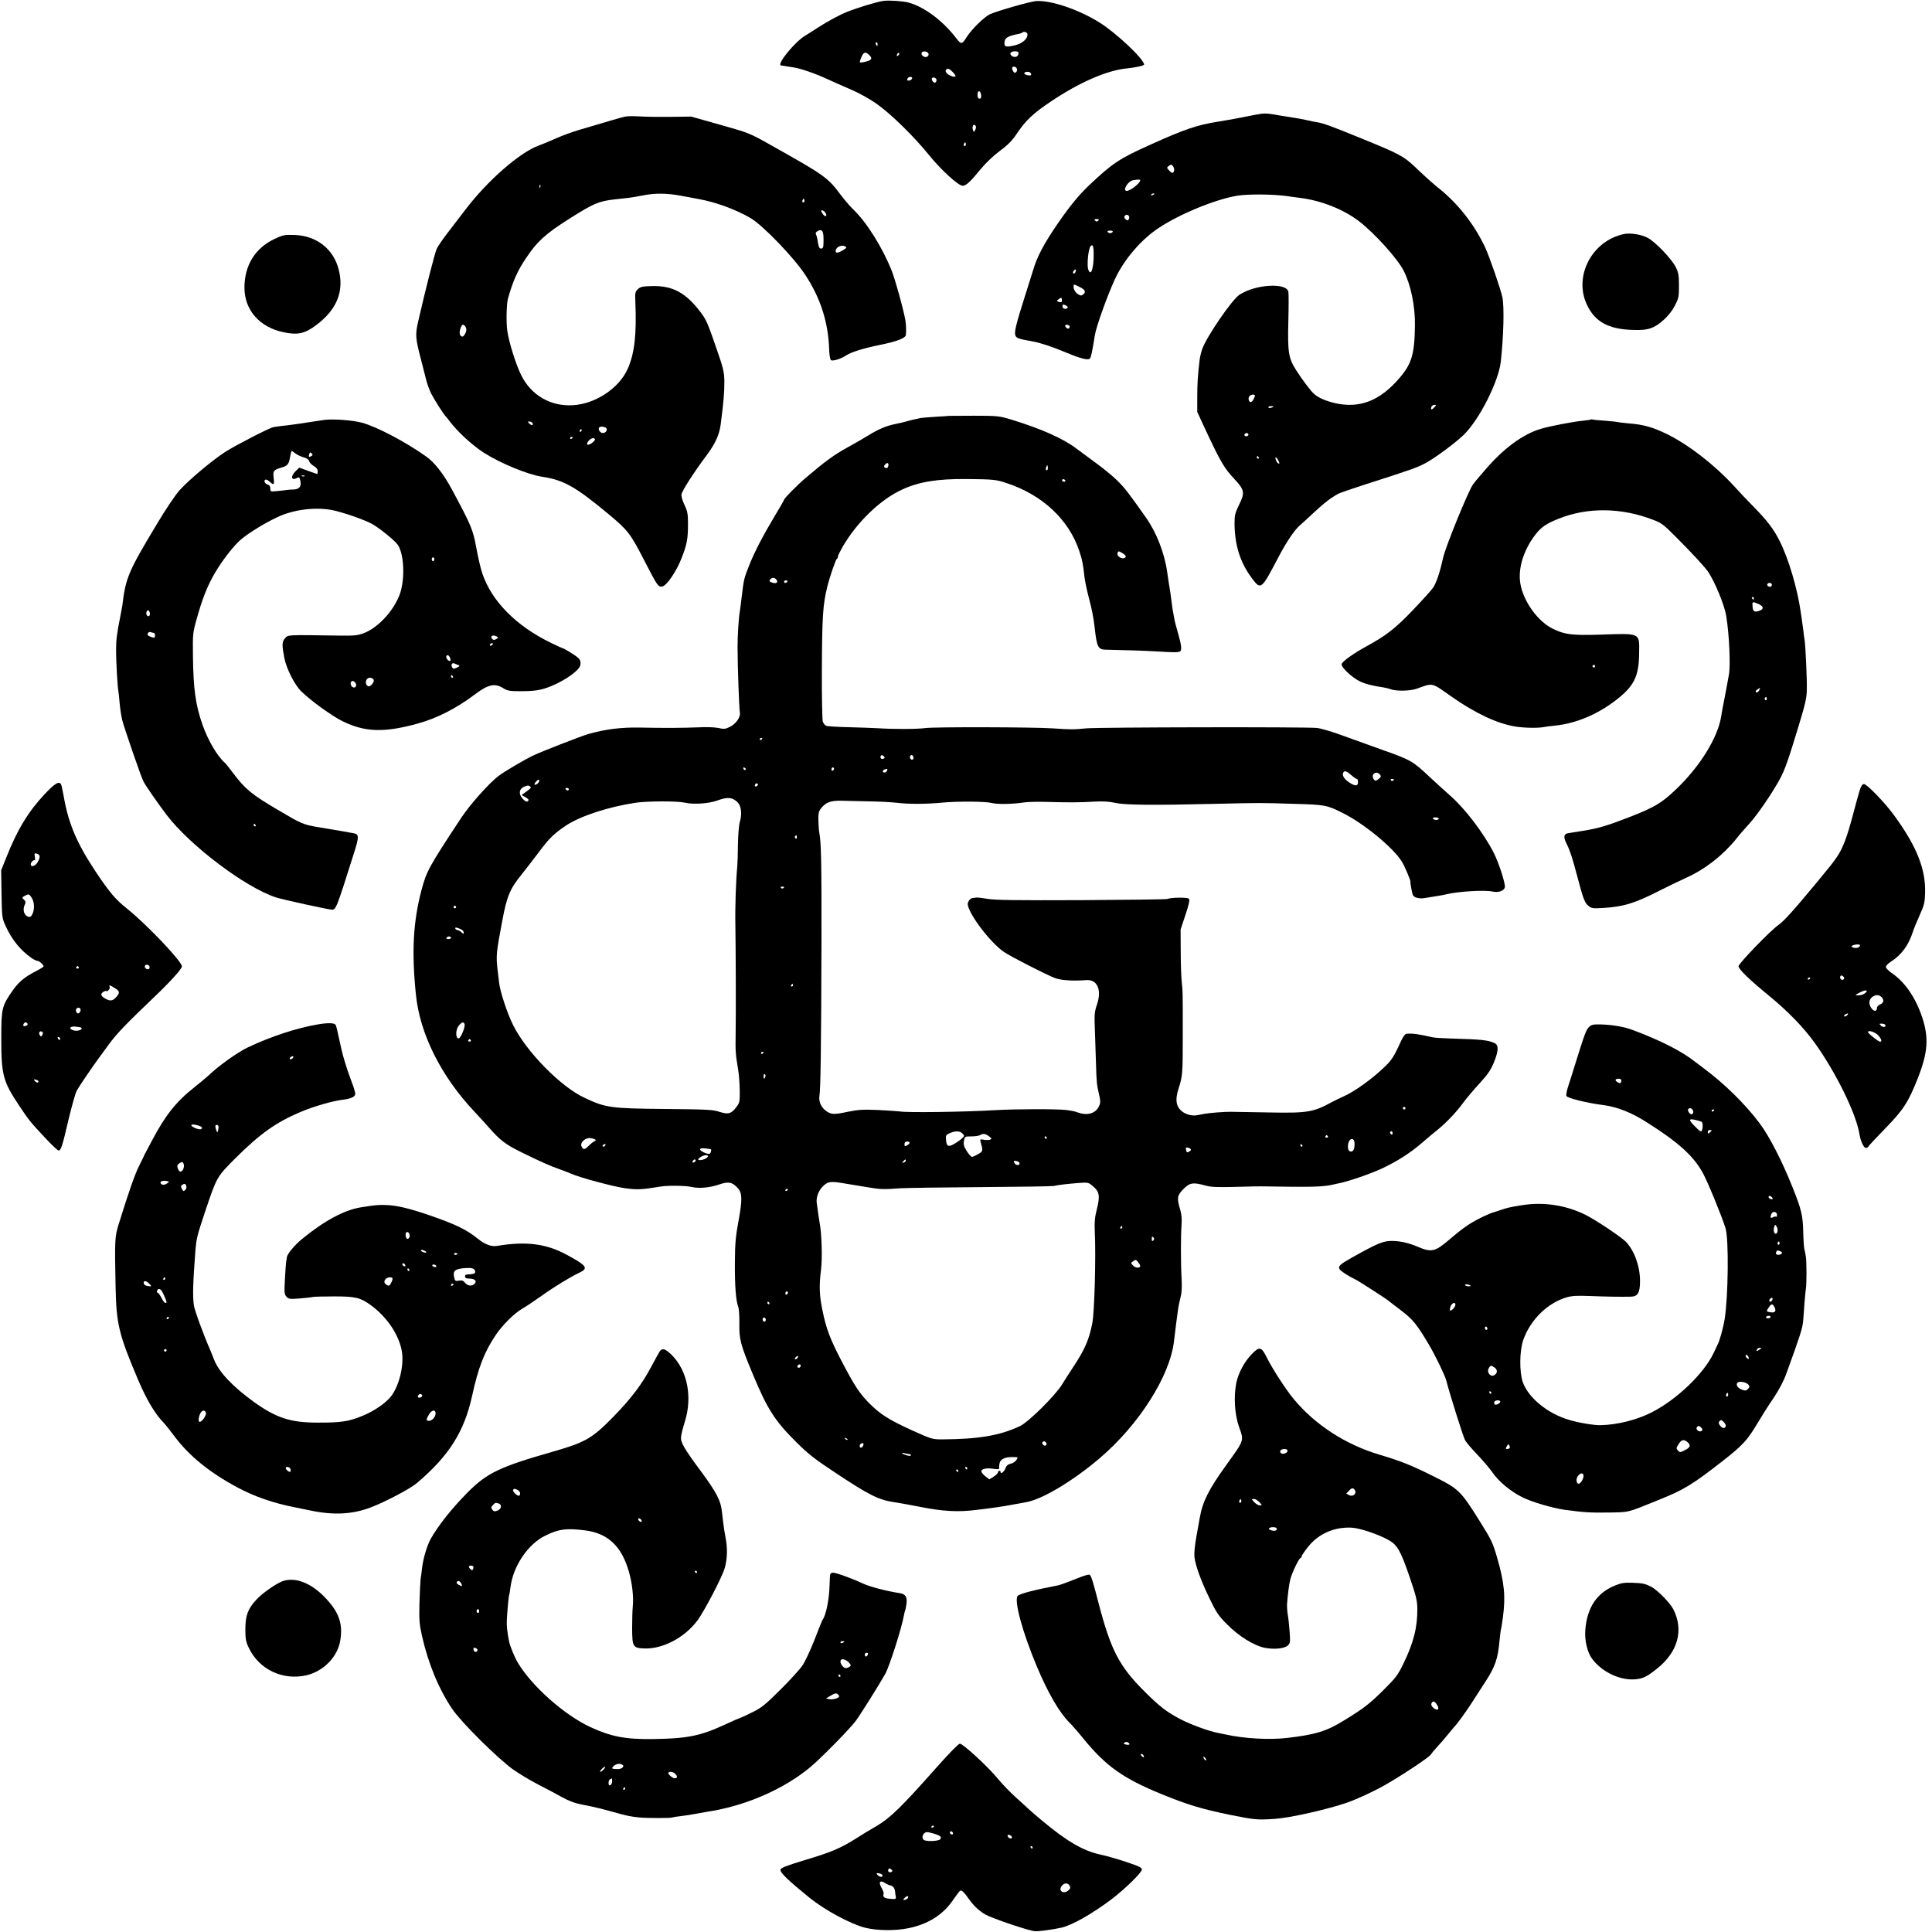 <?xml version="1.0" standalone="no"?>
<!DOCTYPE svg PUBLIC "-//W3C//DTD SVG 20010904//EN"
 "http://www.w3.org/TR/2001/REC-SVG-20010904/DTD/svg10.dtd">
<svg version="1.0" xmlns="http://www.w3.org/2000/svg"
 width="1508pt" height="1508pt" viewBox="0 0 1508 1508"
 preserveAspectRatio="xMidYMid meet">
<g transform="translate(0,1508) scale(0.1,-0.1)"
fill="#000000" stroke="none">
<path d="M6895 15073 c-51 -7 -205 -54 -292 -89 -46 -19 -132 -65 -191 -102
-59 -38 -114 -73 -123 -78 -81 -45 -233 -231 -192 -235 4 0 17 -2 28 -4 11 -2
39 -7 62 -10 57 -7 180 -50 272 -93 42 -19 124 -56 183 -81 62 -26 148 -74
200 -111 111 -78 292 -255 409 -400 94 -116 229 -240 263 -240 27 0 63 34 143
133 38 45 97 102 147 139 65 48 97 81 137 141 66 98 126 154 259 243 221 149
439 245 595 260 66 6 135 22 135 30 0 42 -217 247 -349 329 -161 100 -371 172
-489 167 -44 -1 -317 -80 -367 -104 -47 -24 -141 -117 -178 -175 -39 -62 -44
-62 -85 -9 -105 136 -247 242 -370 276 -47 12 -150 19 -197 13z m1125 -262 c0
-36 -42 -72 -100 -85 -63 -15 -80 -12 -80 14 0 44 21 58 114 76 10 2 21 6 24
9 14 13 42 4 42 -14z m-1170 -76 c0 -8 -2 -15 -4 -15 -2 0 -6 7 -10 15 -3 8
-1 15 4 15 6 0 10 -7 10 -15z m398 -76 c2 -9 -5 -19 -14 -23 -21 -8 -50 17
-39 34 10 16 49 8 53 -11z m702 9 c0 -22 -14 -35 -34 -32 -24 4 -39 26 -23 36
19 12 57 9 57 -4z m-1168 -15 c34 -31 22 -46 -47 -59 -29 -5 -30 -4 -11 41 17
39 30 43 58 18z m230 -5 c-7 -7 -12 -8 -12 -2 0 14 12 26 19 19 2 -3 -1 -11
-7 -17z m925 -104 c8 -22 -15 -43 -27 -24 -5 8 -10 21 -10 28 0 17 30 15 37
-4z m-479 -60 c-10 -10 -60 10 -72 29 -8 13 -7 20 4 27 11 7 23 2 44 -20 17
-16 27 -32 24 -36z m587 25 c11 -16 -1 -22 -30 -15 -14 4 -23 11 -20 16 8 13
42 13 50 -1z m-925 -39 c0 -12 -28 -25 -36 -17 -9 9 6 27 22 27 8 0 14 -5 14
-10z m190 -15 c0 -8 -4 -16 -9 -19 -12 -8 -34 21 -27 33 9 14 36 2 36 -14z
m348 -118 c2 -19 -1 -27 -12 -27 -11 0 -16 10 -16 31 0 38 24 35 28 -4z m-45
-269 c-10 -21 -12 -21 -18 -5 -10 25 2 54 17 39 8 -8 8 -18 1 -34z m-77 -125
c-10 -10 -19 5 -10 18 6 11 8 11 12 0 2 -7 1 -15 -2 -18z"/>
<path d="M9845 14192 c-16 -2 -73 -12 -125 -23 -52 -11 -149 -29 -215 -39
-159 -25 -260 -59 -523 -178 -245 -110 -295 -143 -480 -317 -79 -75 -148 -158
-246 -300 -105 -153 -160 -255 -191 -360 -15 -49 -45 -144 -66 -210 -64 -200
-82 -272 -75 -298 6 -26 22 -32 142 -53 50 -9 149 -41 241 -80 133 -55 187
-69 201 -51 8 10 18 55 38 182 10 65 99 312 155 433 71 155 205 312 345 404
182 120 492 242 649 255 116 10 290 4 380 -12 11 -1 45 -6 75 -10 161 -20 336
-89 455 -180 121 -92 305 -295 352 -390 56 -111 90 -279 87 -430 -3 -221 -26
-296 -120 -405 -154 -180 -313 -241 -507 -196 -72 17 -130 43 -162 73 -27 24
-94 114 -141 188 -57 91 -64 137 -58 378 3 115 3 219 0 231 -18 72 -260 56
-382 -25 -59 -39 -256 -327 -290 -423 -8 -22 -17 -59 -20 -81 -15 -126 -19
-192 -19 -295 l0 -115 46 -100 c133 -286 162 -337 242 -422 82 -88 86 -108 36
-208 -28 -58 -33 -78 -33 -139 1 -170 43 -304 133 -426 73 -98 75 -96 209 160
60 115 126 213 165 247 15 12 66 59 114 104 81 75 131 114 191 146 13 7 110
40 215 74 347 111 401 130 467 166 74 40 232 158 294 218 122 118 272 415 290
570 22 198 28 425 13 503 -11 57 -101 319 -135 391 -86 183 -215 346 -372 470
-30 24 -99 85 -152 136 -111 107 -134 119 -443 245 -235 96 -298 119 -345 126
-19 3 -51 9 -70 14 -19 5 -53 11 -75 15 -22 3 -80 13 -130 21 -107 19 -121 20
-160 16z m-681 -446 c-8 -21 -17 -20 -40 5 -18 20 -18 21 0 35 17 12 21 11 33
-5 7 -11 10 -26 7 -35z m-264 -73 c-1 -23 -77 -83 -105 -83 -36 0 7 75 48 83
38 7 57 7 57 0z m110 -107 c0 -2 -7 -7 -16 -10 -8 -3 -12 -2 -9 4 6 10 25 14
25 6z m-197 -192 c-7 -18 -17 -18 -32 -1 -8 10 -7 17 1 25 15 15 39 -3 31 -24z
m-241 -16 c-9 -9 -15 -9 -24 0 -9 9 -7 12 12 12 19 0 21 -3 12 -12z m113 -88
c-3 -5 -12 -10 -20 -10 -8 0 -17 5 -20 10 -4 6 5 10 20 10 15 0 24 -4 20 -10z
m-149 -208 c-4 -94 -23 -134 -41 -88 -13 31 -1 162 17 184 20 23 27 -7 24 -96z
m-142 -106 c-3 -9 -10 -13 -16 -10 -5 3 -4 12 3 20 15 18 22 13 13 -10z m35
-117 c44 -21 51 -42 19 -62 -21 -14 -68 28 -68 61 0 27 -3 27 49 1z m-143
-116 c-3 -3 -13 -2 -23 1 -17 7 -17 8 2 22 18 13 20 13 23 -1 2 -9 1 -19 -2
-22z m48 -44 c-10 -18 -43 -9 -41 10 1 16 5 17 24 8 12 -5 20 -14 17 -18z m16
-148 c0 -4 -3 -11 -7 -14 -8 -9 -34 13 -28 24 6 9 35 1 35 -10z m1443 -548
c-15 -43 -38 -55 -46 -24 -6 23 10 41 35 41 12 0 16 -5 11 -17z m1402 -83
c-20 -22 -31 -20 -22 5 4 8 14 15 23 15 16 0 16 -2 -1 -20z m-1255 6 c0 -2 -9
-6 -20 -9 -11 -3 -20 -1 -20 4 0 5 9 9 20 9 11 0 20 -2 20 -4z m-196 -215 c3
-5 -1 -11 -9 -15 -15 -6 -29 7 -18 18 9 9 21 8 27 -3z m81 -181 c3 -5 1 -10
-4 -10 -6 0 -11 5 -11 10 0 6 2 10 4 10 3 0 8 -4 11 -10z m154 -26 c9 -20 9
-25 0 -22 -14 5 -32 48 -20 48 4 0 13 -12 20 -26z"/>
<path d="M4880 14170 c-32 -7 -91 -24 -370 -107 -46 -14 -123 -42 -170 -63
-47 -21 -107 -46 -135 -56 -149 -54 -401 -275 -572 -500 -50 -65 -116 -152
-148 -193 -31 -41 -65 -91 -75 -110 -15 -30 -86 -309 -145 -566 -25 -108 -23
-134 22 -305 13 -52 31 -121 39 -153 7 -31 26 -81 40 -110 24 -47 99 -165 113
-177 4 -3 18 -21 33 -41 60 -80 176 -186 268 -245 130 -82 339 -168 450 -185
168 -25 261 -77 515 -288 157 -131 174 -152 287 -372 100 -193 105 -201 136
-197 34 4 111 116 151 219 43 110 51 150 51 272 0 75 -4 97 -27 145 -15 31
-26 68 -24 82 3 27 94 169 197 307 67 90 98 158 109 238 23 179 29 249 29 335
-1 77 -7 102 -63 264 -68 197 -79 222 -124 281 -118 154 -220 207 -384 202
-70 -2 -86 -6 -105 -25 -20 -19 -22 -30 -19 -94 11 -259 -6 -405 -59 -526 -68
-153 -252 -275 -430 -285 -174 -10 -326 79 -403 237 -41 84 -93 249 -107 341
-10 64 -7 212 5 255 37 132 74 217 140 314 85 129 152 190 333 305 196 124
232 140 362 155 25 3 70 8 100 11 30 4 82 12 115 19 96 20 193 19 306 -3 57
-11 118 -22 134 -25 130 -23 293 -83 403 -148 96 -56 341 -310 429 -446 118
-180 178 -368 185 -580 1 -40 7 -77 14 -83 13 -10 76 9 117 36 42 27 127 54
257 81 144 29 209 55 211 81 3 44 1 81 -5 118 -17 90 -77 308 -106 382 -73
183 -196 379 -300 478 -23 22 -66 72 -95 110 -105 141 -124 154 -544 390 -172
97 -175 98 -400 161 l-226 64 -155 -2 c-85 -1 -193 0 -240 3 -47 3 -101 3
-120 -1z m-663 -552 c-3 -8 -6 -5 -6 6 -1 11 2 17 5 13 3 -3 4 -12 1 -19z
m2059 -115 c-10 -10 -19 5 -10 18 6 11 8 11 12 0 2 -7 1 -15 -2 -18z m168 -86
c15 -24 -2 -34 -19 -11 -8 10 -15 23 -15 27 0 13 22 3 34 -16z m-16 -213 c0
-55 -3 -64 -19 -64 -14 0 -19 11 -25 48 -3 26 -10 54 -15 62 -5 10 -1 19 14
27 34 18 46 0 45 -73z m146 -80 c-39 -24 -60 -20 -49 8 9 24 47 37 69 26 18
-10 16 -13 -20 -34z m-2934 -618 c0 -11 -7 -30 -15 -40 -11 -15 -17 -17 -29
-7 -14 12 -9 51 9 81 10 16 35 -8 35 -34z m515 -727 c12 -19 -5 -23 -22 -6
-16 16 -16 17 -1 17 9 0 20 -5 23 -11z m573 -37 c19 -13 3 -42 -23 -42 -21 0
-41 31 -27 44 8 9 35 7 50 -2z m-188 -22 c0 -5 -5 -10 -11 -10 -5 0 -7 5 -4
10 3 6 8 10 11 10 2 0 4 -4 4 -10z m-70 -54 c0 -3 -4 -8 -10 -11 -5 -3 -10 -1
-10 4 0 6 5 11 10 11 6 0 10 -2 10 -4z m174 -14 c3 -5 -8 -18 -24 -30 -34 -25
-52 -12 -24 19 18 20 39 25 48 11z"/>
<path d="M12675 13253 c-251 -53 -395 -332 -287 -555 63 -130 166 -187 352
-193 68 -3 109 1 144 13 65 21 149 99 189 176 29 56 32 69 32 156 0 80 -4 103
-24 143 -31 64 -157 196 -219 230 -49 27 -138 41 -187 30z"/>
<path d="M2145 13216 c-153 -71 -237 -207 -237 -381 0 -175 118 -309 304 -348
112 -24 168 -11 257 56 160 120 218 263 175 432 -40 161 -173 265 -344 271
-78 3 -91 0 -155 -30z"/>
<path d="M7407 11834 c-1 -1 -47 -4 -102 -7 -55 -3 -111 -8 -125 -11 -14 -3
-36 -8 -49 -11 -13 -2 -38 -9 -55 -14 -17 -5 -57 -15 -89 -21 -70 -14 -131
-40 -212 -90 -33 -21 -107 -63 -165 -95 -100 -55 -172 -108 -320 -234 -66 -56
-170 -161 -170 -172 0 -3 -31 -57 -69 -120 -97 -162 -163 -289 -205 -396 -38
-96 -40 -102 -57 -243 -5 -47 -12 -96 -14 -110 -10 -55 -18 -190 -18 -280 0
-147 12 -482 18 -511 7 -36 -30 -89 -79 -113 -34 -17 -46 -18 -90 -8 -28 6
-96 8 -151 5 -117 -5 -280 -6 -455 -2 -151 3 -273 -12 -410 -51 -55 -16 -369
-138 -430 -168 -72 -35 -220 -122 -268 -158 -73 -55 -225 -225 -293 -329 -253
-383 -270 -416 -309 -562 -65 -247 -78 -479 -44 -813 30 -309 197 -642 460
-920 33 -36 81 -87 105 -115 95 -108 132 -137 269 -204 154 -75 210 -100 295
-130 33 -12 69 -26 80 -31 65 -30 335 -103 427 -115 91 -12 125 -11 278 14 56
9 195 7 240 -4 55 -13 141 -5 208 18 78 27 106 22 150 -26 36 -38 37 -88 7
-253 -23 -125 -28 -178 -29 -329 -1 -185 8 -298 26 -344 6 -14 10 -73 9 -131
-2 -125 9 -166 105 -396 112 -270 172 -365 339 -530 93 -93 144 -133 311 -243
257 -171 333 -208 452 -226 51 -8 138 -23 195 -35 184 -37 305 -44 452 -25
134 16 206 27 275 40 41 8 91 17 110 20 122 21 359 161 570 340 310 263 554
647 584 920 7 63 24 197 32 250 3 22 12 63 19 90 9 33 11 81 8 140 -7 120 -7
333 -1 419 4 46 1 86 -9 120 -28 95 -26 113 21 162 52 53 77 58 176 30 44 -12
91 -14 240 -10 102 3 190 5 195 4 6 0 107 -2 225 -3 198 -2 274 2 340 18 14 3
34 8 46 10 80 17 244 74 330 114 126 60 221 121 316 203 40 35 95 81 123 103
67 55 146 138 197 209 24 33 80 99 125 148 63 69 88 104 112 162 38 91 40 138
9 153 -52 25 -100 30 -343 37 -66 2 -131 6 -145 10 -109 25 -153 31 -202 27
-9 0 -26 -22 -38 -48 -58 -127 -75 -155 -128 -206 -97 -95 -237 -196 -327
-236 -27 -12 -66 -31 -85 -41 -150 -82 -192 -89 -500 -83 -129 2 -260 5 -291
5 -51 1 -174 -9 -209 -16 -8 -1 -32 -6 -52 -10 -45 -10 -105 8 -135 41 -35 36
-39 86 -15 162 33 106 34 106 34 451 0 321 0 307 -8 385 -4 39 -8 147 -8 240
l-1 170 38 114 c27 81 35 117 27 126 -10 12 -138 11 -170 -2 -8 -3 -310 -7
-670 -9 -503 -2 -672 0 -730 10 -41 7 -82 12 -90 10 -8 -1 -20 -3 -27 -3 -21
-2 -43 -32 -39 -54 15 -83 178 -296 282 -367 48 -34 330 -178 398 -204 47 -18
141 -24 244 -16 88 7 124 -78 83 -195 -18 -53 -20 -76 -15 -195 3 -74 7 -197
9 -272 4 -140 6 -154 26 -242 10 -45 9 -57 -5 -85 -29 -55 -93 -71 -170 -42
-13 6 -50 13 -83 17 -75 9 -405 8 -553 -1 -233 -14 -691 -21 -748 -10 -15 2
-90 7 -167 11 -118 5 -155 3 -238 -14 -105 -22 -126 -22 -164 3 -42 28 -64 75
-57 120 9 52 14 377 16 1200 1 610 -2 782 -17 855 -3 14 -6 55 -7 92 -2 55 2
73 18 95 38 50 76 65 162 63 42 -1 140 -3 217 -5 77 -1 174 -6 215 -11 94 -11
226 -11 350 1 129 12 346 10 394 -3 40 -11 160 -9 251 5 28 4 102 6 165 4 183
-5 268 -5 377 2 73 4 121 1 170 -10 77 -17 295 -19 788 -7 356 8 336 8 595 0
254 -7 266 -9 391 -72 165 -82 392 -269 461 -379 21 -33 70 -149 67 -158 -3
-7 14 -95 20 -105 12 -20 54 -29 95 -21 23 4 61 10 86 14 25 3 61 10 80 15 91
22 299 35 360 21 45 -10 89 5 96 33 6 26 -46 189 -87 270 -78 153 -225 346
-341 447 -40 35 -109 98 -153 139 -137 129 -152 138 -367 214 -84 30 -223 80
-308 111 -85 32 -180 60 -210 63 -83 9 -1702 6 -1800 -3 -105 -10 -117 -10
-265 0 -156 10 -924 12 -995 2 -60 -9 -252 -9 -370 -1 -41 2 -145 6 -230 8
-85 2 -163 7 -172 11 -9 4 -21 19 -26 33 -4 15 -8 196 -7 402 2 422 8 509 41
645 20 82 67 219 76 223 5 2 8 10 8 17 0 8 17 42 37 77 114 196 297 371 467
448 131 60 275 83 501 81 205 -2 230 -4 310 -31 281 -92 487 -285 569 -530 25
-76 29 -99 41 -205 4 -33 18 -100 31 -150 28 -106 40 -168 49 -250 16 -143 26
-165 83 -166 158 -3 305 -8 407 -14 129 -8 162 -8 176 1 15 9 10 52 -15 138
-13 44 -27 97 -30 116 -3 19 -8 46 -11 60 -3 14 -7 45 -10 70 -3 25 -8 59 -10
75 -10 60 -14 85 -25 162 -21 148 -85 311 -168 427 -132 187 -163 227 -217
281 -33 33 -105 93 -160 133 -55 40 -129 95 -165 122 -103 78 -277 155 -510
226 -90 27 -104 29 -288 29 -107 0 -194 -1 -195 -1z m-474 -393 c-3 -12 -11
-17 -19 -14 -17 6 -18 15 -2 31 15 15 27 6 21 -17z m1243 -28 c-11 -11 -17 4
-9 23 7 18 8 18 11 1 2 -10 1 -21 -2 -24z m139 -83 c3 -5 -1 -10 -9 -10 -9 0
-16 5 -16 10 0 6 4 10 9 10 6 0 13 -4 16 -10z m472 -595 c-6 -16 -31 -17 -51
-2 -12 9 -17 20 -13 31 6 16 9 16 37 -1 17 -9 29 -22 27 -28z m-2730 -176 c22
-22 4 -38 -28 -27 -24 8 -27 13 -18 24 14 17 31 18 46 3z m88 -19 c-3 -5 -10
-10 -16 -10 -5 0 -9 5 -9 10 0 6 7 10 16 10 8 0 12 -4 9 -10z m-195 -1224 c0
-3 -4 -8 -10 -11 -5 -3 -10 -1 -10 4 0 6 5 11 10 11 6 0 10 -2 10 -4z m948
-157 c-16 -10 -33 5 -23 21 5 8 11 8 21 -1 12 -10 12 -14 2 -20z m232 5 c0
-16 -16 -19 -25 -4 -8 13 4 32 16 25 5 -4 9 -13 9 -21z m-1309 -87 c-1 -12
-15 -9 -19 4 -3 6 1 10 8 8 6 -3 11 -8 11 -12z m689 4 c0 -6 -4 -13 -10 -16
-5 -3 -10 1 -10 9 0 9 5 16 10 16 6 0 10 -4 10 -9z m414 -16 c-4 -8 -12 -15
-20 -15 -17 0 -18 17 -1 23 22 9 27 7 21 -8z m3623 -35 c18 -16 38 -30 43 -30
6 0 10 -11 10 -25 0 -33 -24 -33 -72 0 -37 25 -55 56 -43 75 10 17 26 12 62
-20z m224 4 c11 -14 9 -19 -11 -35 -22 -16 -26 -17 -36 -3 -29 37 17 74 47 38z
m-6576 -71 c-26 -18 -32 -7 -9 18 12 14 20 17 23 8 2 -7 -4 -18 -14 -26z
m6685 33 c0 -11 -19 -15 -25 -6 -3 5 1 10 9 10 9 0 16 -2 16 -4z m-4969 -49
c-13 -13 -26 -3 -16 12 3 6 11 8 17 5 6 -4 6 -10 -1 -17z m-1773 -6 c11 -6 4
-16 -26 -37 l-40 -29 30 -18 c23 -13 28 -21 20 -29 -9 -9 -17 -6 -33 8 -43 39
-42 85 4 104 28 11 29 11 45 1z m302 -21 c0 -5 -4 -10 -9 -10 -6 0 -13 5 -16
10 -3 6 1 10 9 10 9 0 16 -4 16 -10z m1318 -103 c28 -29 35 -90 17 -151 -7
-23 -14 -102 -15 -177 -1 -73 -3 -150 -5 -169 -11 -116 -18 -327 -15 -465 3
-185 5 -673 2 -855 -2 -128 -1 -145 19 -265 7 -38 12 -113 13 -165 1 -87 -1
-98 -24 -128 -41 -56 -65 -63 -135 -40 -54 17 -98 19 -430 22 -416 4 -456 9
-620 86 -186 85 -456 360 -559 567 -47 93 -104 267 -111 338 0 6 -5 44 -10 85
-14 119 -13 137 35 390 36 195 61 253 152 365 35 44 96 123 135 175 81 108
115 141 209 205 112 75 332 147 544 179 96 14 327 14 385 1 66 -16 188 -8 258
18 78 28 114 24 155 -16z m5472 -127 c0 -5 -9 -10 -19 -10 -11 0 -23 5 -26 10
-4 6 5 10 19 10 14 0 26 -4 26 -10z m-5010 -146 c0 -8 -5 -12 -10 -9 -6 4 -8
11 -5 16 9 14 15 11 15 -7z m-100 -388 c0 -11 -19 -15 -25 -6 -3 5 1 10 9 10
9 0 16 -2 16 -4z m-2560 -156 c0 -5 -4 -10 -10 -10 -5 0 -10 5 -10 10 0 6 5
10 10 10 6 0 10 -4 10 -10z m35 -172 c14 -6 25 -18 25 -26 0 -13 -3 -13 -18 1
-10 10 -24 17 -30 17 -6 0 -14 5 -17 10 -8 13 8 13 40 -2z m-75 -68 c0 -5 -9
-10 -21 -10 -11 0 -17 5 -14 10 3 6 13 10 21 10 8 0 14 -4 14 -10z m2670 -370
c0 -5 -5 -10 -11 -10 -5 0 -7 5 -4 10 3 6 8 10 11 10 2 0 4 -4 4 -10z m-2564
-303 c8 -21 -30 -112 -46 -112 -25 0 -25 66 0 98 24 30 38 34 46 14z m49 -127
c3 -5 -1 -10 -10 -10 -9 0 -13 5 -10 10 3 6 8 10 10 10 2 0 7 -4 10 -10z
m2285 -94 c0 -3 -4 -8 -10 -11 -5 -3 -10 -1 -10 4 0 6 5 11 10 11 6 0 10 -2
10 -4z m13 -191 c-7 -21 -13 -19 -13 6 0 11 4 18 10 14 5 -3 7 -12 3 -20z
m4997 -245 c0 -5 -4 -10 -10 -10 -5 0 -10 5 -10 10 0 6 5 10 10 10 6 0 10 -4
10 -10z m-3457 -198 c16 -17 16 -20 -6 -39 -12 -12 -40 -31 -61 -43 -45 -25
-58 -18 -62 35 -3 32 0 38 29 50 44 20 81 18 100 -3z m3357 2 c0 -8 -4 -12
-10 -9 -5 3 -10 10 -10 16 0 5 5 9 10 9 6 0 10 -7 10 -16z m-3150 -24 c22 -17
23 -19 7 -26 -10 -3 -32 -4 -48 0 -29 5 -31 4 -25 -17 20 -70 20 -73 -19 -95
-20 -12 -42 -22 -48 -22 -7 0 -25 20 -41 45 -23 37 -27 52 -22 80 7 35 7 35
59 35 29 0 59 5 67 10 22 14 42 12 70 -10z m2645 0 c3 -5 -1 -10 -10 -10 -9 0
-13 5 -10 10 3 6 8 10 10 10 2 0 7 -4 10 -10z m-2195 -10 c0 -5 -2 -10 -4 -10
-3 0 -8 5 -11 10 -3 6 -1 10 4 10 6 0 11 -4 11 -10z m-3522 -16 c4 -4 0 -9 -8
-12 -8 -3 -28 -18 -43 -34 -34 -33 -43 -35 -57 -8 -16 31 29 73 71 66 17 -2
34 -8 37 -12z m5925 -38 c-2 -44 -14 -61 -38 -52 -18 7 -19 60 -1 84 19 26 41
8 39 -32z m-3473 14 c0 -5 -9 -14 -20 -20 -17 -9 -20 -8 -20 10 0 13 7 20 20
20 11 0 20 -4 20 -10z m-2375 -20 c-3 -5 -11 -10 -16 -10 -6 0 -7 5 -4 10 3 6
11 10 16 10 6 0 7 -4 4 -10z m5440 0 c3 -5 1 -10 -4 -10 -6 0 -11 5 -11 10 0
6 2 10 4 10 3 0 8 -4 11 -10z m-870 -31 c3 -4 -3 -13 -14 -18 -16 -9 -19 -7
-23 13 -4 19 -1 22 14 18 10 -2 21 -8 23 -13z m-3747 1 c7 -1 1 -30 -8 -35
-14 -9 -82 23 -75 35 6 10 21 10 83 0z m-30 -66 c-16 -16 -68 -26 -68 -14 0
14 52 39 68 33 11 -5 11 -8 0 -19z m-88 -23 c0 -5 -7 -11 -14 -14 -10 -4 -13
-1 -9 9 6 15 23 19 23 5z m1640 0 c0 -5 -7 -12 -16 -15 -14 -5 -15 -4 -4 9 14
17 20 19 20 6z m887 -17 c7 -22 -26 -24 -38 -3 -9 18 -8 20 12 17 12 -2 24 -8
26 -14z m-1379 -159 c28 -4 138 -23 182 -30 112 -19 133 -20 265 -10 50 3 333
7 630 9 297 2 554 6 570 9 48 10 104 16 190 23 79 6 81 5 117 -26 50 -41 55
-77 29 -180 -16 -62 -19 -103 -16 -168 10 -197 -2 -630 -19 -720 -26 -130 -58
-204 -147 -339 -30 -45 -70 -108 -89 -139 -53 -87 -262 -294 -330 -326 -156
-73 -318 -101 -605 -103 -78 0 -84 2 -235 70 -180 82 -248 125 -331 208 -79
78 -119 140 -218 329 -92 176 -123 258 -152 403 -24 114 -26 196 -11 310 12
92 6 291 -12 380 -3 18 -10 63 -21 145 -6 42 13 94 45 127 40 41 61 44 158 28z
m-428 -49 c0 -3 -4 -8 -10 -11 -5 -3 -10 -1 -10 4 0 6 5 11 10 11 6 0 10 -2
10 -4z m2610 -296 c0 -5 -5 -10 -11 -10 -5 0 -7 5 -4 10 3 6 8 10 11 10 2 0 4
-4 4 -10z m242 -102 c-9 -9 -12 -7 -12 12 0 19 3 21 12 12 9 -9 9 -15 0 -24z
m-102 -198 c0 -20 -35 -19 -54 0 -21 21 -21 21 -1 36 18 14 22 13 38 -7 9 -12
17 -25 17 -29z m-2750 -209 c0 -6 -4 -13 -10 -16 -5 -3 -10 1 -10 9 0 9 5 16
10 16 6 0 10 -4 10 -9z m-145 -81 c3 -5 1 -10 -4 -10 -6 0 -11 5 -11 10 0 6 2
10 4 10 3 0 8 -4 11 -10z m-30 -140 c-5 -8 -11 -8 -17 -2 -6 6 -7 16 -3 22 5
8 11 8 17 2 6 -6 7 -16 3 -22z m250 -289 c-3 -6 -11 -11 -17 -11 -6 0 -6 6 2
15 14 17 26 13 15 -4z m25 -59 c0 -13 -12 -22 -22 -16 -10 6 -1 24 13 24 5 0
9 -4 9 -8z m365 -580 c-3 -3 -11 0 -18 7 -9 10 -8 11 6 5 10 -3 15 -9 12 -12z
m1550 -22 c11 -17 -5 -32 -21 -19 -7 6 -11 15 -8 20 7 12 21 11 29 -1z m-1428
-25 c-4 -8 -11 -15 -17 -15 -14 0 -13 27 3 33 16 6 21 1 14 -18z m361 -65 c6
0 12 -4 12 -9 0 -6 -12 -6 -31 -1 -38 11 -55 26 -19 17 14 -4 31 -7 38 -7z
m835 -46 c-8 -13 -28 -26 -45 -29 -21 -5 -33 -15 -40 -35 -9 -27 -38 -50 -38
-30 0 15 -20 12 -20 -2 -1 -7 -16 -23 -34 -34 l-34 -21 -31 24 c-17 13 -31 31
-31 39 0 19 41 28 96 19 35 -5 45 -3 43 7 -2 7 0 25 4 40 8 31 47 47 108 45
36 -1 37 -1 22 -23z m-383 -64 c0 -5 -2 -10 -4 -10 -3 0 -8 5 -11 10 -3 6 -1
10 4 10 6 0 11 -4 11 -10z m-70 -20 c0 -5 -2 -10 -4 -10 -3 0 -8 5 -11 10 -3
6 -1 10 4 10 6 0 11 -4 11 -10z"/>
<path d="M2535 11803 c-16 -2 -70 -10 -120 -18 -49 -8 -110 -17 -135 -20 -79
-9 -124 -15 -147 -19 -32 -7 -286 -137 -373 -192 -97 -62 -284 -218 -358 -300
-33 -37 -110 -150 -179 -267 -221 -367 -243 -419 -268 -633 -2 -11 -8 -45 -14
-75 -30 -150 -35 -193 -35 -279 0 -80 11 -281 18 -315 2 -11 7 -54 10 -96 4
-42 13 -101 20 -130 17 -65 147 -444 166 -479 18 -35 112 -170 180 -260 182
-239 611 -564 852 -644 52 -17 411 -96 438 -96 33 0 34 1 181 467 30 98 30
120 -5 128 -24 5 -91 17 -284 49 -116 20 -128 25 -309 132 -206 121 -258 163
-353 289 -29 39 -58 75 -64 80 -60 53 -132 175 -175 297 -55 157 -72 279 -75
540 -2 172 -1 180 30 290 40 143 75 234 124 325 50 93 139 214 205 278 52 50
188 136 299 188 125 59 286 80 422 57 81 -15 258 -76 319 -110 61 -35 179
-131 201 -164 51 -79 56 -283 10 -396 -52 -128 -168 -250 -276 -292 -48 -18
-73 -21 -200 -19 -407 6 -391 7 -416 -22 -24 -28 -24 -52 -4 -156 17 -83 81
-209 132 -258 76 -74 241 -193 323 -233 174 -85 323 -90 584 -18 148 40 303
119 441 223 109 83 160 95 227 54 33 -21 51 -24 133 -24 117 0 164 8 241 39
113 46 224 126 229 166 5 38 -4 51 -65 89 -35 23 -68 41 -72 41 -3 0 -45 19
-92 42 -272 132 -462 324 -536 541 -13 38 -35 132 -49 211 -24 131 -40 170
-191 450 -64 118 -134 207 -196 251 -164 117 -392 236 -505 266 -73 19 -215
30 -289 22z m-228 -263 c14 -11 43 -24 63 -30 24 -6 40 -17 43 -30 3 -11 19
-28 36 -37 20 -12 31 -26 31 -40 0 -13 -2 -23 -4 -23 -1 0 -34 11 -72 25 l-68
25 -28 -27 c-43 -42 -35 -78 12 -53 15 8 19 5 25 -27 8 -43 -10 -63 -59 -64
-17 0 -40 -2 -51 -4 -11 -2 -44 -5 -72 -8 -51 -5 -53 -5 -53 20 0 16 -7 27
-19 30 -23 6 -35 30 -20 39 6 3 21 -3 33 -15 33 -31 39 -26 32 28 -7 56 -1 63
62 82 48 14 57 25 67 87 4 23 9 42 12 42 3 0 16 -9 30 -20z m123 -20 c-18 -11
-24 -6 -16 16 5 14 9 15 19 5 9 -9 9 -14 -3 -21z m-53 -156 c-3 -3 -12 -4 -19
-1 -8 3 -5 6 6 6 11 1 17 -2 13 -5z m1013 -649 c0 -8 -4 -15 -10 -15 -5 0 -10
7 -10 15 0 8 5 15 10 15 6 0 10 -7 10 -15z m-2220 -426 c0 -20 -15 -26 -25 -9
-9 15 3 43 15 35 5 -3 10 -15 10 -26z m31 -149 c5 0 9 -9 9 -21 0 -16 -4 -19
-22 -14 -13 4 -27 11 -32 15 -12 12 4 32 21 26 8 -3 19 -6 24 -6z m2678 -29
c11 -7 10 -11 -7 -20 -15 -8 -23 -7 -31 3 -19 22 9 35 38 17z m-34 -61 c-3 -5
-11 -10 -16 -10 -6 0 -7 5 -4 10 3 6 11 10 16 10 6 0 7 -4 4 -10z m-329 -115
c3 -19 -10 -19 -26 0 -15 18 -3 42 13 26 6 -6 12 -18 13 -26z m64 -47 c11 -4
7 -9 -13 -19 -24 -11 -30 -11 -37 1 -13 21 -1 41 18 31 10 -4 24 -11 32 -13z
m-45 -88 c3 -5 1 -10 -4 -10 -6 0 -11 5 -11 10 0 6 2 10 4 10 3 0 8 -4 11 -10z
m-618 -26 c3 -9 -3 -24 -15 -37 -17 -16 -24 -18 -35 -9 -23 19 -9 62 19 62 14
0 27 -7 31 -16z m-137 -40 c0 -22 -22 -28 -36 -9 -18 24 1 52 22 34 8 -6 14
-17 14 -25z m-785 -1094 c3 -5 1 -10 -4 -10 -6 0 -11 5 -11 10 0 6 2 10 4 10
3 0 8 -4 11 -10z"/>
<path d="M12419 11806 c-2 -2 -31 -7 -64 -10 -75 -7 -252 -41 -324 -62 -143
-41 -295 -153 -441 -324 -12 -14 -31 -36 -43 -50 -13 -14 -34 -41 -49 -60 -36
-49 -212 -480 -233 -570 -26 -117 -53 -198 -79 -237 -13 -19 -84 -98 -158
-175 -135 -142 -210 -200 -361 -282 -102 -56 -191 -119 -195 -140 -5 -23 79
-103 140 -133 41 -21 104 -37 184 -48 17 -3 44 -9 59 -15 43 -16 155 -14 205
5 127 46 111 50 272 -64 184 -129 355 -209 496 -232 69 -11 178 -13 222 -4 14
3 52 8 85 11 160 16 325 83 470 193 148 112 187 188 189 368 2 168 19 160
-314 149 -209 -6 -266 1 -357 45 -119 57 -232 213 -256 354 -20 117 25 263
119 384 43 56 84 84 179 122 227 91 490 88 740 -9 62 -23 83 -39 175 -132 120
-120 219 -227 249 -268 53 -75 132 -265 145 -351 24 -147 34 -385 21 -456 -3
-16 -13 -68 -21 -115 -20 -103 -22 -118 -29 -150 -2 -14 -7 -41 -10 -60 -27
-168 -165 -392 -354 -572 -112 -107 -168 -140 -366 -217 -175 -68 -242 -87
-360 -106 -55 -8 -110 -18 -122 -20 -28 -7 -30 -33 -4 -83 25 -50 44 -107 81
-248 47 -179 60 -213 89 -235 23 -19 35 -21 116 -16 158 10 244 36 440 136 72
36 164 81 205 99 146 65 286 174 390 302 28 36 76 90 105 122 57 61 182 243
238 348 40 75 62 137 147 417 51 167 62 216 63 280 2 79 -10 339 -17 384 -3
13 -7 51 -11 84 -4 32 -9 68 -11 79 -2 11 -6 38 -9 61 -25 179 -95 416 -164
552 -46 92 -96 158 -200 264 -42 42 -114 118 -159 168 -149 162 -347 316 -517
401 -113 55 -184 76 -300 85 -44 4 -82 9 -85 10 -4 2 -49 7 -100 11 -52 3 -98
8 -101 10 -3 2 -8 2 -10 0z m1411 -1291 c0 -8 -6 -15 -14 -15 -17 0 -28 14
-19 24 12 12 33 6 33 -9z m-140 -105 c0 -5 -2 -10 -4 -10 -3 0 -8 5 -11 10 -3
6 -1 10 4 10 6 0 11 -4 11 -10z m35 -44 c42 -18 45 -41 6 -54 -35 -12 -48 -5
-51 28 -4 47 -4 46 45 26z m-1275 -486 c0 -5 -4 -10 -10 -10 -5 0 -10 5 -10
10 0 6 5 10 10 10 6 0 10 -4 10 -10z m1280 -190 c-6 -11 -16 -17 -22 -14 -7 5
-5 12 7 21 25 18 28 17 15 -7z m60 -66 c0 -8 -5 -12 -10 -9 -6 4 -8 11 -5 16
9 14 15 11 15 -7z"/>
<path d="M350 8883 c-130 -139 -214 -277 -300 -494 l-41 -102 3 -186 c3 -182
4 -188 33 -251 47 -104 118 -191 202 -248 17 -12 38 -22 45 -22 15 0 48 -30
48 -43 0 -4 -26 -20 -57 -36 -90 -46 -136 -84 -184 -152 -85 -122 -89 -139
-89 -375 0 -286 13 -335 143 -529 73 -110 85 -124 200 -247 50 -54 97 -98 104
-98 19 0 29 31 78 242 25 103 53 204 64 225 17 31 116 178 175 258 8 11 43 58
77 105 61 83 129 154 355 370 125 119 214 218 214 237 0 39 -278 331 -430 452
-88 70 -136 127 -239 281 -152 228 -217 382 -254 596 -8 45 -17 87 -21 93 -16
26 -48 6 -126 -76z m-56 -469 c21 -8 20 -29 -1 -65 -18 -30 -53 -40 -53 -15 0
15 24 39 32 31 2 -3 3 9 0 25 -5 32 -3 34 22 24z m-48 -339 c20 -30 25 -80 12
-117 -13 -35 -23 -42 -47 -29 -25 14 -34 54 -19 86 10 21 9 29 -5 43 -16 15
-16 17 5 29 32 17 35 16 54 -12z m919 -535 c3 -5 4 -14 0 -20 -8 -13 -35 -1
-35 16 0 16 26 19 35 4z m-550 -10 c3 -5 -1 -10 -10 -10 -9 0 -13 5 -10 10 3
6 8 10 10 10 2 0 7 -4 10 -10z m279 -161 c42 -25 44 -39 12 -73 -27 -30 -47
-32 -87 -9 -34 20 -37 38 -9 53 11 6 20 8 20 4 0 -3 7 -1 15 6 9 7 14 19 11
27 -7 17 -3 17 38 -8z m-267 -183 c-4 -9 -11 -16 -17 -16 -17 0 -24 31 -9 41
18 11 34 -5 26 -25z m-412 -96 c3 -6 -1 -13 -10 -16 -19 -8 -30 0 -20 15 8 14
22 14 30 1z m420 -32 c13 -13 -25 -28 -54 -22 -48 10 -41 36 9 31 22 -2 43 -6
45 -9z m-301 -36 c2 -4 0 -14 -5 -22 -8 -13 -10 -13 -18 0 -10 15 -6 30 9 30
5 0 11 -4 14 -8z m136 -53 c0 -6 -4 -7 -10 -4 -5 3 -10 11 -10 16 0 6 5 7 10
4 6 -3 10 -11 10 -16z m-170 -330 c0 -14 -16 -11 -29 5 -10 12 -8 13 8 9 12
-3 21 -9 21 -14z"/>
<path d="M14516 8913 c-8 -27 -33 -116 -55 -200 -45 -170 -78 -256 -124 -323
-38 -54 -32 -47 -154 -195 -183 -221 -258 -304 -303 -336 -63 -44 -310 -300
-310 -321 0 -23 86 -106 240 -232 143 -117 269 -247 353 -364 167 -232 326
-556 351 -716 9 -54 33 -106 50 -106 8 0 16 4 18 9 2 6 60 68 129 139 146 149
185 210 259 398 78 199 86 313 34 472 -51 153 -134 275 -233 343 -28 19 -51
42 -51 51 0 10 18 29 41 43 81 52 136 127 169 230 7 22 31 81 53 130 36 79 41
100 43 175 6 186 -66 366 -244 609 -71 97 -210 241 -233 241 -12 0 -22 -14
-33 -47z m1 -1216 c-5 -15 -32 -21 -55 -12 -21 8 -4 20 33 23 18 1 25 -2 22
-11z m-127 -261 c-13 -13 -35 7 -25 24 5 8 11 8 21 -1 10 -8 12 -15 4 -23z
m-260 10 c0 -3 -4 -8 -10 -11 -5 -3 -10 -1 -10 4 0 6 5 11 10 11 6 0 10 -2 10
-4z m424 -121 c-11 -8 -32 -14 -49 -14 -29 0 -29 1 15 24 45 23 69 16 34 -10z
m146 -57 c0 -11 -11 -23 -25 -28 -15 -6 -25 -17 -25 -30 0 -27 -25 -26 -44 2
-30 43 -12 89 39 100 25 5 55 -19 55 -44z m-282 -112 c-7 -8 -17 -12 -22 -9
-4 3 -2 9 5 14 22 13 31 11 17 -5z m297 -75 c10 -18 -17 -23 -33 -7 -15 15
-15 16 5 16 12 0 24 -4 28 -9z m-56 -81 c17 -18 28 -37 25 -45 -5 -12 -17 -6
-55 23 -26 20 -48 40 -49 45 -1 19 52 4 79 -23z"/>
<path d="M2480 7084 c-165 -28 -366 -94 -547 -180 -80 -38 -231 -146 -309
-222 -12 -11 -59 -50 -105 -87 -146 -115 -229 -221 -334 -420 -26 -49 -50 -94
-53 -100 -4 -5 -7 -12 -7 -15 -1 -3 -18 -38 -38 -78 -33 -64 -79 -194 -162
-462 -29 -95 -30 -116 -23 -480 6 -296 25 -374 175 -728 65 -153 130 -264 196
-332 18 -19 58 -69 88 -110 114 -153 274 -283 492 -400 132 -71 283 -123 447
-155 8 -2 61 -13 118 -24 182 -39 330 -32 473 22 114 43 312 147 364 192 250
212 369 401 430 680 49 223 95 342 186 477 54 79 141 165 205 203 27 15 94 60
149 99 99 71 225 148 297 182 74 35 59 55 -102 142 -159 85 -315 105 -542 67
-44 -7 -95 12 -152 59 -86 69 -168 109 -376 181 -151 52 -255 77 -333 79 -61
3 -89 0 -202 -18 -129 -21 -288 -107 -460 -249 -56 -46 -114 -116 -116 -141 0
-6 -2 -20 -5 -31 -2 -11 -7 -73 -10 -138 -6 -106 -5 -119 12 -138 17 -19 26
-20 103 -14 47 4 94 9 105 12 12 2 86 4 166 4 165 0 202 -9 284 -68 130 -95
225 -239 244 -369 15 -108 -23 -261 -85 -342 -38 -50 -132 -116 -216 -150
-113 -48 -175 -57 -362 -56 -208 0 -319 37 -493 161 -167 121 -275 235 -312
333 -7 19 -19 49 -26 65 -57 130 -125 316 -131 358 -10 76 -7 170 12 422 8 99
14 122 76 308 92 273 90 270 241 421 188 187 312 275 502 356 101 43 253 87
331 96 67 8 100 24 98 49 -1 11 -13 52 -28 90 -44 116 -73 214 -96 327 -12 59
-25 112 -29 118 -10 16 -58 18 -140 4z m-198 -266 c-6 -6 -15 -8 -19 -4 -4 4
-1 11 7 16 19 12 27 3 12 -12z m-711 -533 c7 -5 7 -11 1 -17 -12 -12 -86 18
-78 31 6 9 53 0 77 -14z m133 7 c3 -5 2 -19 -1 -32 -6 -22 -7 -23 -14 -4 -4
10 -8 25 -8 32 -1 14 15 16 23 4z m-271 -296 c8 -20 -3 -54 -19 -60 -9 -4 -18
4 -25 21 -8 22 -7 30 7 40 23 17 31 16 37 -1z m-129 -153 c-21 -15 -45 -14
-51 4 -5 13 23 21 51 14 19 -4 19 -4 0 -18z m150 -20 c4 -9 0 -23 -8 -31 -12
-12 -16 -11 -26 8 -10 18 -9 24 1 31 20 13 26 11 33 -8z m1742 -399 c-3 -8 -9
-14 -15 -14 -14 0 -22 43 -8 52 14 9 31 -18 23 -38z m132 -119 c-8 -8 -48 8
-42 16 3 5 14 4 25 -2 12 -6 19 -12 17 -14z m242 -9 c0 -11 -19 -15 -25 -6 -3
5 1 10 9 10 9 0 16 -2 16 -4z m-407 -90 c4 -10 1 -13 -9 -9 -7 3 -14 9 -14 14
0 14 17 10 23 -5z m242 -6 c3 -5 -1 -10 -9 -10 -8 0 -18 5 -21 10 -3 6 1 10 9
10 8 0 18 -4 21 -10z m302 -37 c7 -19 -1 -26 -34 -29 -16 -1 -31 -2 -35 -3 -5
-1 -8 -8 -8 -16 0 -10 10 -15 34 -15 43 0 63 -21 38 -42 -22 -20 -52 -15 -74
11 -12 16 -23 19 -46 15 -26 -5 -30 -3 -36 21 -14 55 3 71 84 77 47 4 71 -2
77 -19z m-512 7 c3 -5 1 -10 -4 -10 -6 0 -11 5 -11 10 0 6 2 10 4 10 3 0 8 -4
11 -10z m-1905 -70 c0 -5 -5 -10 -11 -10 -5 0 -7 5 -4 10 3 6 8 10 11 10 2 0
4 -4 4 -10z m1773 4 c3 -4 -1 -20 -9 -35 -12 -25 -18 -28 -34 -19 -23 12 -26
30 -8 48 13 13 41 16 51 6z m-1897 -45 c19 -21 19 -21 -11 -17 -19 2 -31 10
-33 21 -5 24 21 22 44 -4z m2374 -3 c0 -3 -4 -8 -10 -11 -5 -3 -10 -1 -10 4 0
6 5 11 10 11 6 0 10 -2 10 -4z m-2284 -44 c9 -6 44 -83 44 -97 0 -3 -4 -5 -10
-5 -5 0 -19 18 -30 40 -11 22 -25 40 -30 40 -5 0 -7 7 -4 15 7 17 14 18 30 7z
m64 -216 c0 -3 -4 -8 -10 -11 -5 -3 -10 -1 -10 4 0 6 5 11 10 11 6 0 10 -2 10
-4z m-20 -256 c0 -5 -4 -10 -10 -10 -5 0 -10 5 -10 10 0 6 5 10 10 10 6 0 10
-4 10 -10z m1995 -350 c3 -6 -1 -13 -10 -16 -19 -8 -30 0 -20 15 8 14 22 14
30 1z m-1688 -136 c6 -16 -24 -65 -45 -72 -15 -5 -15 29 0 63 13 28 36 33 45
9z m1793 -6 c0 -27 -27 -58 -52 -58 -23 0 -23 10 0 49 20 36 52 42 52 9z
m-1133 -433 c3 -9 3 -19 -1 -22 -7 -7 -36 16 -36 28 0 15 30 10 37 -6z"/>
<path d="M12404 7065 c-23 -21 -36 -57 -104 -275 -23 -74 -50 -161 -61 -193
-10 -32 -16 -64 -13 -71 6 -17 159 -55 284 -71 115 -15 224 -58 350 -139 241
-153 357 -258 430 -389 38 -69 144 -326 178 -432 27 -83 22 -536 -7 -716 -10
-59 -38 -164 -52 -189 -4 -8 -19 -40 -33 -70 -76 -161 -288 -365 -486 -465
-114 -58 -265 -96 -395 -99 -49 -2 -169 18 -244 40 -169 49 -321 172 -365 296
-27 79 -26 242 3 327 55 158 189 291 340 335 42 12 82 14 185 10 124 -5 237
-7 317 -5 52 1 70 32 70 119 1 115 -43 238 -108 307 -35 38 -245 178 -322 215
-152 74 -326 100 -491 73 -100 -16 -115 -20 -174 -40 -28 -9 -53 -18 -56 -18
-15 -4 -71 -29 -115 -52 -71 -37 -125 -75 -223 -159 -109 -94 -139 -101 -242
-57 -75 32 -142 47 -207 47 -66 0 -110 -18 -300 -124 -104 -58 -122 -74 -106
-98 9 -15 79 -59 123 -79 17 -7 227 -142 250 -160 8 -6 56 -44 107 -82 92 -71
121 -106 216 -266 51 -86 126 -241 136 -281 20 -83 130 -433 146 -464 9 -18
53 -69 97 -115 43 -45 94 -105 113 -132 49 -74 145 -154 238 -200 76 -38 235
-84 332 -98 142 -19 196 -23 335 -21 170 3 144 -4 388 95 207 83 271 122 509
308 156 122 193 163 269 291 32 54 88 143 126 198 45 67 80 133 102 195 105
288 126 353 130 406 3 32 8 98 11 147 4 48 9 98 11 110 6 31 6 216 -1 251 -3
17 -8 44 -12 60 -3 17 -7 76 -8 131 -3 126 -14 173 -82 343 -83 209 -184 405
-259 504 -114 152 -275 309 -439 431 -27 21 -57 43 -65 49 -104 82 -266 165
-485 247 -68 26 -156 41 -254 44 -53 1 -69 -2 -87 -19z m249 -411 c3 -3 3 -12
0 -20 -4 -10 -10 -11 -24 -3 -10 5 -19 14 -19 19 0 11 33 14 43 4z m561 -241
c11 -26 -13 -42 -29 -19 -8 10 -12 23 -9 27 9 15 31 10 38 -8z m166 3 c0 -3
-4 -8 -10 -11 -5 -3 -10 -1 -10 4 0 6 5 11 10 11 6 0 10 -2 10 -4z m-98 -92
c9 -6 11 -45 2 -68 -5 -13 -15 -8 -50 28 -56 55 -56 67 -2 55 23 -6 45 -12 50
-15z m78 -68 c0 -2 -7 -9 -15 -16 -12 -10 -15 -10 -15 4 0 9 7 16 15 16 8 0
15 -2 15 -4z m476 -534 c-9 -9 -37 8 -31 18 5 8 11 7 21 -1 8 -6 12 -14 10
-17z m34 -124 c0 -12 -3 -18 -6 -15 -4 3 -15 2 -25 -4 -20 -10 -24 -3 -13 25
9 25 44 20 44 -6z m0 -97 c10 -20 4 -51 -10 -51 -12 0 -19 26 -13 49 7 26 10
26 23 2z m20 -127 c0 -8 -5 -12 -10 -9 -6 4 -8 11 -5 16 9 14 15 11 15 -7z m4
-60 c22 -8 20 -21 -4 -27 -22 -6 -35 7 -25 23 7 12 8 12 29 4z m-2416 -269 c3
-3 -4 -5 -16 -5 -11 0 -23 4 -27 9 -6 10 33 6 43 -4z m2356 -110 c-6 -16 -24
-21 -24 -7 0 11 11 22 21 22 5 0 6 -7 3 -15z m-2474 -39 c0 -16 -26 -46 -40
-46 -5 0 -4 14 1 30 11 30 39 42 39 16z m2492 -22 c14 -30 1 -44 -38 -36 -28
5 -29 6 -8 37 21 32 31 31 46 -1z m-32 -74 c0 -5 -9 -10 -21 -10 -11 0 -17 5
-14 10 3 6 13 10 21 10 8 0 14 -4 14 -10z m-2210 -91 c0 -5 -4 -9 -10 -9 -5 0
-10 7 -10 16 0 8 5 12 10 9 6 -3 10 -10 10 -16z m2124 -163 c-21 -15 -30 -14
-19 3 3 6 14 11 23 11 13 0 13 -2 -4 -14z m-84 -70 c0 -5 -7 -3 -15 4 -8 7
-12 17 -9 22 7 10 24 -9 24 -26z m-1983 -71 c22 -16 22 -42 -1 -57 -30 -21
-64 18 -46 52 13 24 19 25 47 5z m1980 -133 c10 -13 10 -19 -3 -33 -13 -14
-21 -15 -45 -7 -35 12 -53 40 -37 56 14 14 69 4 85 -16z m-2007 -62 c0 -5 -2
-10 -4 -10 -3 0 -8 5 -11 10 -3 6 -1 10 4 10 6 0 11 -4 11 -10z m1846 -27
c-10 -10 -19 5 -10 18 6 11 8 11 12 0 2 -7 1 -15 -2 -18z m-1776 -43 c0 -15
-38 -32 -45 -20 -3 5 -3 15 0 20 8 13 45 13 45 0z m1760 -186 c0 -25 -23 -27
-42 -4 -14 17 -16 26 -7 37 10 11 15 11 30 -3 11 -10 19 -23 19 -30z m-189
-20 c10 -13 10 -17 -2 -24 -17 -11 -45 13 -35 29 10 15 21 14 37 -5z m-109
-111 c27 -24 22 -41 -21 -62 -37 -19 -39 -19 -54 -3 -15 16 -14 20 5 50 22 36
42 40 70 15z m-1388 -45 c-3 -4 -12 -8 -20 -8 -12 0 -13 4 -3 21 9 17 13 19
19 8 5 -7 6 -17 4 -21z m576 -220 c-1 -22 -22 -57 -37 -59 -18 -2 -24 34 -9
57 21 30 46 32 46 2z"/>
<path d="M9771 4511 c-58 -59 -105 -148 -121 -224 -22 -109 -13 -250 22 -347
38 -107 42 -97 -99 -293 -137 -190 -186 -286 -208 -412 -3 -16 -15 -82 -26
-145 -13 -69 -19 -134 -16 -162 8 -69 51 -187 119 -327 52 -108 69 -133 137
-201 89 -90 208 -164 289 -181 74 -15 156 -8 183 17 20 18 21 26 15 109 -4 50
-10 111 -15 136 -4 25 -6 61 -5 80 6 79 16 157 26 194 13 50 68 165 80 165 4
0 8 6 8 13 0 6 24 41 53 77 81 100 204 153 338 146 67 -4 215 -54 295 -101 61
-36 88 -84 155 -279 52 -151 61 -190 62 -250 1 -149 -29 -268 -111 -436 -41
-84 -59 -108 -152 -200 -110 -109 -152 -142 -305 -236 -139 -87 -228 -114
-455 -140 -136 -15 -330 -4 -470 27 -25 5 -55 11 -68 14 -64 12 -207 64 -282
103 -111 57 -168 101 -288 221 -196 195 -262 322 -358 691 -42 162 -54 201
-66 216 -6 9 -39 -1 -116 -32 -59 -24 -118 -45 -132 -48 -188 -36 -303 -66
-317 -83 -29 -36 37 -281 149 -548 88 -209 173 -357 255 -440 22 -22 73 -80
113 -130 173 -211 308 -307 607 -429 197 -81 316 -117 536 -162 190 -38 210
-40 347 -31 120 8 416 75 565 127 82 29 207 87 295 137 132 75 346 217 358
238 4 7 25 33 47 57 22 23 61 68 85 98 25 30 47 57 50 60 24 24 87 111 135
185 32 50 81 126 110 170 76 117 97 178 110 325 4 41 9 77 10 80 2 3 9 44 15
90 23 168 13 275 -46 478 -33 112 -43 133 -133 277 -151 241 -163 253 -364
353 -172 86 -254 118 -417 167 -265 78 -506 234 -672 435 -61 73 -168 239
-209 322 -43 87 -58 91 -118 29z m279 -755 c0 -18 -39 -31 -52 -18 -15 15 0
32 28 32 14 0 24 -6 24 -14z m530 -321 c0 -24 -27 -37 -50 -25 l-22 12 23 24
c17 18 25 21 36 13 7 -6 13 -17 13 -24z m-894 -82 c-10 -10 -19 5 -10 18 6 11
8 11 12 0 2 -7 1 -15 -2 -18z m144 2 c22 -24 23 -25 3 -25 -11 0 -30 11 -43
25 -22 24 -23 25 -3 25 11 0 30 -11 43 -25z m135 -204 c3 -5 0 -13 -5 -16 -16
-10 -62 4 -55 15 8 13 52 13 60 1z m1251 -1377 c23 -34 6 -52 -26 -26 -15 12
-21 25 -17 35 9 24 24 21 43 -9z m-2405 -312 c-7 -2 -19 -1 -29 3 -14 5 -14 7
-2 15 9 5 20 4 28 -3 10 -8 11 -12 3 -15z m114 -83 c11 -17 -1 -21 -15 -4 -8
9 -8 15 -2 15 6 0 14 -5 17 -11z m485 -24 c7 -9 8 -15 2 -15 -5 0 -12 7 -16
15 -3 8 -4 15 -2 15 2 0 9 -7 16 -15z"/>
<path d="M5147 4528 c-8 -13 -35 -62 -61 -111 -76 -143 -158 -251 -299 -396
-166 -169 -216 -198 -469 -271 -417 -119 -516 -166 -668 -319 -124 -125 -230
-259 -289 -364 -27 -49 -58 -151 -66 -222 -4 -33 -9 -73 -12 -90 -2 -16 -6
-100 -9 -185 -3 -137 -1 -167 20 -260 50 -220 133 -418 237 -571 72 -105 354
-385 476 -472 44 -31 132 -84 194 -116 63 -32 143 -75 179 -95 61 -34 111 -52
170 -63 14 -2 45 -9 70 -14 25 -6 52 -12 60 -14 8 -2 56 -14 105 -28 111 -31
136 -36 205 -43 67 -6 248 -6 258 0 4 2 32 7 62 10 31 3 94 13 140 22 47 8 99
18 115 20 278 49 564 177 760 341 83 69 307 297 355 361 34 46 183 283 230
367 33 60 128 356 146 459 3 16 7 32 9 35 2 4 6 25 10 49 8 56 -6 80 -53 87
-104 16 -230 49 -287 75 -99 46 -221 89 -237 84 -21 -6 -19 2 -23 -99 -3 -113
-28 -232 -55 -270 -4 -5 -32 -75 -63 -155 -31 -80 -73 -170 -94 -200 -20 -30
-98 -116 -173 -190 -120 -119 -146 -140 -222 -177 -48 -24 -90 -43 -93 -43 -3
0 -59 -24 -123 -54 -187 -86 -292 -107 -558 -110 -212 -3 -325 19 -485 93
-202 93 -457 319 -566 501 -25 40 -63 134 -70 170 -14 72 -19 120 -17 164 3
64 14 188 18 195 2 4 6 30 10 59 20 166 136 340 273 406 103 51 161 59 308 41
178 -22 286 -122 343 -320 26 -87 39 -203 31 -275 -3 -30 -5 -108 -5 -172 1
-144 6 -152 99 -155 141 -4 310 85 408 215 53 69 195 341 215 410 21 72 24
158 7 241 -7 36 -15 89 -18 116 -3 28 -8 69 -11 93 -9 80 -44 146 -155 297
-141 190 -168 237 -163 280 1 19 15 72 29 117 61 193 21 398 -101 521 -53 52
-77 58 -97 25z m-1106 -1078 c20 -11 25 -35 11 -44 -12 -7 -54 33 -47 45 8 11
12 11 36 -1z m-147 -106 c26 -10 19 -43 -11 -55 -22 -8 -30 -7 -40 7 -11 15
-10 21 4 36 18 20 23 21 47 12z m1114 -133 c3 -8 -1 -12 -9 -9 -7 2 -15 10
-17 17 -3 8 1 12 9 9 7 -2 15 -10 17 -17z m-1315 -357 c3 -3 3 -12 0 -20 -4
-11 -9 -12 -19 -3 -8 6 -14 15 -14 20 0 10 24 12 33 3z m1747 -44 c0 -5 -2
-10 -4 -10 -3 0 -8 5 -11 10 -3 6 -1 10 4 10 6 0 11 -4 11 -10z m-1840 -90
c12 -23 7 -25 -21 -9 -11 5 -17 14 -14 20 10 15 23 11 35 -11z m140 -215 c0
-8 -4 -15 -10 -15 -5 0 -10 7 -10 15 0 8 5 15 10 15 6 0 10 -7 10 -15z m2850
-239 c0 -2 -7 -6 -15 -10 -8 -3 -15 -1 -15 4 0 6 7 10 15 10 8 0 15 -2 15 -4z
m-2863 -62 c2 -6 -3 -14 -11 -17 -8 -3 -16 2 -19 14 -4 15 -1 19 10 17 9 -2
18 -8 20 -14z m3047 -39 c-4 -8 -10 -15 -15 -15 -5 0 -9 7 -9 15 0 8 7 15 15
15 9 0 12 -6 9 -15z m-156 -54 c12 -11 22 -24 22 -29 0 -10 -23 -22 -40 -22
-16 0 -40 31 -40 51 0 24 28 24 58 0z m-58 -111 c0 -5 -2 -10 -4 -10 -3 0 -8
5 -11 10 -3 6 -1 10 4 10 6 0 11 -4 11 -10z m-10 -160 c0 -14 -47 -28 -75 -23
l-28 6 39 23 c28 17 41 20 51 12 7 -6 13 -14 13 -18z m-1691 -556 c-7 -9 -26
-14 -50 -12 -32 1 -36 4 -26 16 17 22 50 31 70 20 15 -8 16 -12 6 -24z m-146
-14 c-10 -11 -22 -20 -27 -20 -5 0 -1 9 9 20 10 11 22 20 26 20 5 0 1 -9 -8
-20z m560 -38 c17 -19 14 -32 -8 -32 -17 0 -56 36 -48 44 12 12 40 6 56 -12z
m-495 -56 c0 -14 -7 -27 -14 -30 -10 -4 -14 2 -14 18 0 14 6 27 13 29 6 3 13
6 13 6 1 1 2 -10 2 -23z m102 -56 c0 -5 -5 -10 -11 -10 -5 0 -7 5 -4 10 3 6 8
10 11 10 2 0 4 -4 4 -10z"/>
<path d="M2205 2738 c-49 -18 -159 -94 -204 -144 -66 -71 -85 -122 -86 -229 0
-77 4 -98 26 -145 80 -171 266 -259 452 -216 131 31 240 142 262 266 24 137
-9 230 -125 348 -109 110 -228 154 -325 120z"/>
<path d="M12607 2705 c-142 -57 -219 -171 -233 -346 -7 -82 16 -178 54 -228
79 -105 223 -171 342 -158 57 6 86 21 163 82 164 130 211 301 128 464 -26 51
-125 151 -173 176 -48 24 -65 28 -148 31 -61 2 -87 -2 -133 -21z"/>
<path d="M7307 1281 c-270 -305 -359 -391 -462 -452 -49 -28 -125 -74 -168
-102 -118 -74 -191 -105 -396 -166 -139 -42 -187 -61 -189 -74 -5 -22 57 -82
227 -220 119 -96 317 -203 431 -233 94 -24 237 -26 342 -4 155 32 271 106 350
224 23 33 46 64 52 68 11 8 33 -13 71 -68 39 -56 96 -106 148 -128 93 -41 327
-118 365 -120 31 -2 141 13 207 28 81 18 237 106 389 220 100 76 235 206 238
231 3 17 -14 26 -122 62 -69 23 -159 49 -200 57 -134 29 -260 102 -450 260
-47 39 -94 80 -106 91 -11 11 -58 53 -103 94 -45 40 -109 107 -142 147 -74 91
-272 274 -297 274 -10 0 -84 -75 -185 -189z m-17 -455 c0 -3 -4 -8 -10 -11 -5
-3 -10 -1 -10 4 0 6 5 11 10 11 6 0 10 -2 10 -4z m147 -62 c-9 -9 -28 6 -21
18 4 6 10 6 17 -1 6 -6 8 -13 4 -17z m-152 5 c53 -15 69 -28 54 -45 -12 -14
-93 -19 -123 -8 -19 7 -21 35 -4 52 15 15 22 15 73 1z m613 -26 c6 -19 -25
-16 -32 3 -4 11 -1 14 11 12 9 -2 18 -9 21 -15z m162 -83 c0 -5 -2 -10 -4 -10
-3 0 -8 5 -11 10 -3 6 -1 10 4 10 6 0 11 -4 11 -10z m-1102 -191 c-16 -10 -33
5 -23 21 5 8 11 8 21 -1 12 -10 12 -14 2 -20z m-70 -26 c5 -18 -23 -16 -39 3
-11 14 -10 15 11 12 13 -1 25 -9 28 -15z m60 -79 c21 -4 35 -20 38 -46 1 -13
4 -32 6 -43 3 -18 -2 -20 -42 -16 -46 3 -62 14 -53 38 3 7 -5 29 -17 49 -25
44 -11 62 28 36 14 -9 32 -17 40 -18z m1401 -3 c8 -14 6 -22 -8 -35 -37 -34
-83 -7 -55 32 19 27 50 28 63 3z m-1261 -93 c-3 -7 -13 -15 -24 -17 -16 -3
-17 -1 -5 13 16 19 34 21 29 4z"/>
</g>
</svg>
